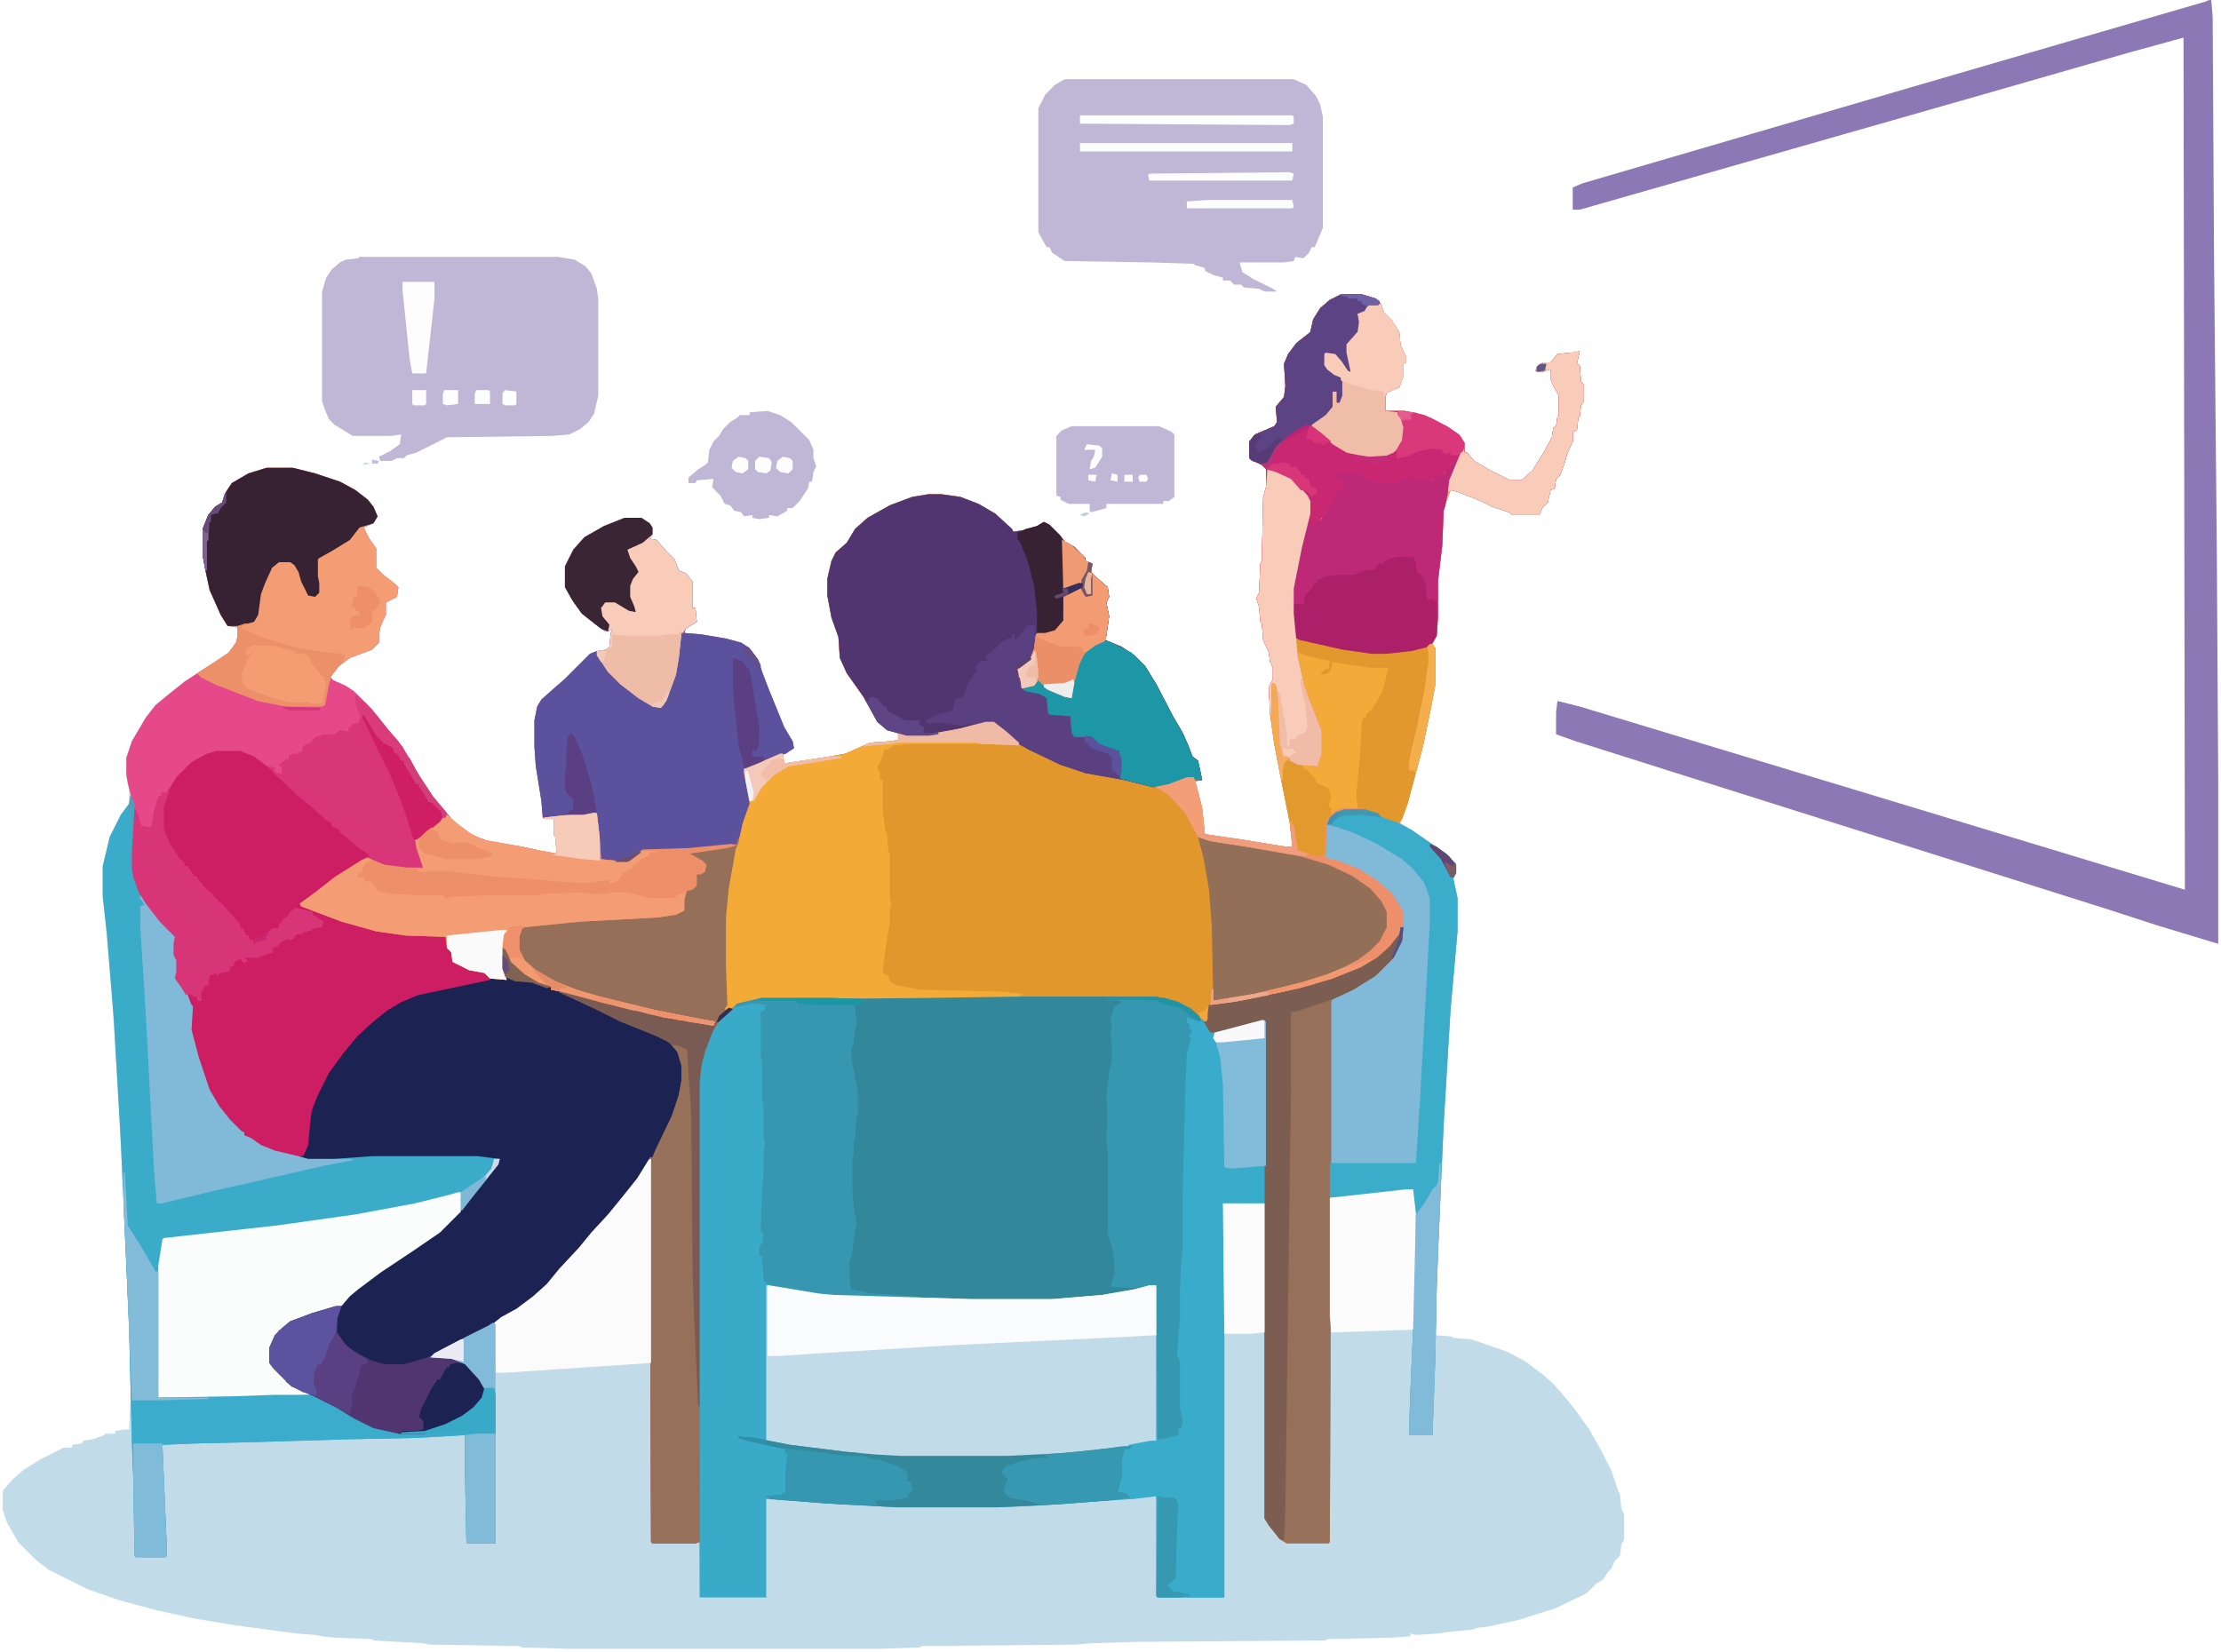 <?xml version="1.0" encoding="UTF-8"?>
<svg version="1.1" viewBox="0 0 1600 1190" width="613" height="456" xmlns="http://www.w3.org/2000/svg">
<path transform="translate(966,212)" d="m0 0h15l10 3 4 4 2 6 5 5 6 9 1 10 4 8v4l-2 1v9l-3 8-9 4-1 3v10h14l14 3 16 8 9 6 4 6v7h2l5 6 10 6 16 8h8l8-7 8-13 6-11 1-7 2-1 1-7 1-1v-14l-4-7-2-5v-7l-6 2-5-1 2-4 4-2h5l5-6 10-1 6-1-2 9 2 1 1 12 2 2v12l-2 3-1 8-1 1-1 9-3 1v7l-4 9-2 7-3 8-3 3-1 7-3 1-2 9-4 4-2 5h-20l-2-2-12-4-8-4-10-4-8-3-4-1-3 8-2 7-1 25-3 25v26l-1 14-3 6 2 3v26l-3 16-6 29-11 41-4 11-1 3 11 7 10 7 12 8 7 8v6l-2 4 3 14v24l-5 56-5 83-4 90-2 62 12 1 1 1 13 1 26 9 13 7 12 9 8 7 7 8 9 11 10 14 9 16 7 14 5 15 1 1 1 11 2 4v18l-2 4-1 8-4 4-2 5-3 3-3 5-5 3-7 7-23 11-13 4-12 4-14 3-9 2-9 1-1 1-20 2-6 1-16 1-4-1v2l-14 1-46 1-1 1-137 1-32 1-12 1-110 1-1 1-30 1h-224l-33-1-2-1-64-1-5-1-36-2-1-1-27-1-9-1-5-1-13-1-45-6-30-5-27-6-26-7-23-8-28-14-9-7-13-13-8-14-3-9v-14l7-8 8-7 13-8 16-8h6v-2l7-1 1-2 7-1 8-3 1-1h7v-2l7-1h3l1-22v-20l-3-80-5-104-5-82-5-58-2-18v-22l5-21 8-16 6-8v-10l-2-11v-12l4-12 10-17 7-9 11-9 10-8 20-13 12-8 5-7 1-4v-7l-7-1-5-8-8-18-3-14-2-11v-19l4-10 5-6 5-3 3-8 4-6 12-7 13-4h19l16 4 18 6 11 6 9 7 4 5 3 7-3 5-7 3 4 8 5 7v14l5 5 9 7 2 2-1 7-8 4v9l-2 4-2 5-1 5v6l-5 5-16 6-8 6-6 8 2 2 9 4 6 4 13 13 11 14 8 9 9 14 6 11 10 15 11 13 4 5 14 10 11 4 24 4 14 3 11 2-1-12-1-1v-12h-7l-1-1-1-12-4-25-1-14v-19l2-10 3-5 9-8 8-7 18-18 5-2 7-1 2-2 1-10 1-2-5 1-13-10-5-5-4-5-7-12v-15l6-12 8-9 14-8 15-6h12l6 4 2 3v5l-2 3 5 1 7 8 6 6 3 8 5 2 5 6v19h2l1 10-8 5-1 3 12 1 18 3 11 3 6 4 6 8 3 9 5 13 11 27 6 10 1 5-6 4h-2l1 7 33-5 11-2 18-8 15-1 5-1v-5l-8-2-7-6-10-18-12-17-5-11-1-15-5-14-3-16v-12l3-13 3-6 8-7 6-10 9-8 16-9 16-6 12-2h9l14 2 13 5 12 7 12 11 1 2 7-1 10-3 5-3 4 2 8 8 3 4 7 4 8 8v2l5 2-1 6 5 5 7 6 1 7-2 4 2 10-2 14-1 3 12 5 9 6 8 8 8 13 12 23 7 12 4 9 3 8 4 3 2 9 1 5-5 1 5 19 2 19 27 4 31 5h5l-2-18-5-25-6-31-3-21-1-20 3-6v-8l-2-4-1-7-4-9-1-12-1-1-1-11-2-6 2-4 1-21 1-2 1-46 2-7v-13l-3-3-8-4-1-1v-12l4-5 14-6 2-3-1-11 6-7 1-8-1-16 3-7 6-8 9-7 1-1 2-9 5-8 7-6z" fill="#C2DBE9"/>
<path transform="translate(966,212)" d="m0 0h15l10 3 4 4 2 6 5 5 6 9 1 10 4 8v4l-2 1v9l-3 8-9 4-1 3v10h14l14 3 16 8 9 6 4 6v7h2l5 6 10 6 16 8h8l8-7 8-13 6-11 1-7 2-1 1-7 1-1v-14l-4-7-2-5v-7l-6 2-5-1 2-4 4-2h5l5-6 10-1 6-1-2 9 2 1 1 12 2 2v12l-2 3-1 8-1 1-1 9-3 1v7l-4 9-2 7-3 8-3 3-1 7-3 1-2 9-4 4-2 5h-20l-2-2-12-4-8-4-10-4-8-3-4-1-3 8-2 7-1 25-3 25v26l-1 14-3 6 2 3v26l-3 16-6 29-11 41-4 11-2 3-9-3-9-4-7-2h-14l-9 4-4 6-1 24 9 2 15 6 14 9 10 9 7 11 1 3v16l-4 11-4 6-12 12-16 10-15 7-1 2v116l-1 273-1 1h-30l-5-3-8-10-3-5v-358l-17 4-16 4h-6l-8-11-9-7-11-5-11-2h-164l-121 1-17 4-8 7-7 8-6 12-4 13-2 16v331l-3 1h-31l-1-1-1-275-9 14-11 14-13 15-9 10-9 11-14 15-9 11-7 7-15 11-14 8-8 5-16 8-15 8-8 4 14 1 10 4 8 8 6 8v8l-4 6-7 7-12 7-16 6-4 1h-19l-18-4-14-7-13-8-16-8-16-7-13-13-3-4v-11l4-9 5-5 6-5 16-6 21-6 8-9 17-13 27-18 16-11 10-9 8-8 16-20 11-14 1-3-16-2h-76l-27 2h-25l-5-2-19-5-10-6-6-4v-2l-4-2-10-10-7-10-7-14-9-29-2-9v-7l1-10-4-8-3-5-5-7 1-5v-8l-2-4v-8l1-5-11-11-10-13-5-8-4-11-1-6v-13l1-15v-18l-4-16-1-6v-12l4-12 10-17 7-9 11-9 10-8 20-13 12-8 5-7 1-4v-7l-7-1-5-8-8-18-3-14-2-11v-19l4-10 5-6 5-3 3-8 4-6 12-7 13-4h19l16 4 18 6 11 6 9 7 4 5 3 7-3 5-7 3 4 8 5 7v14l5 5 9 7 2 2-1 7-8 4v9l-2 4-2 5-1 5v6l-5 5-16 6-8 6-6 8 2 2 9 4 6 4 13 13 11 14 8 9 9 14 6 11 10 15 11 13 4 5 14 10 11 4 24 4 14 3 11 2-1-12-1-1v-12h-7l-1-1-1-12-4-25-1-14v-19l2-10 3-5 9-8 8-7 18-18 5-2 7-1 2-2 1-10 1-2-5 1-13-10-5-5-4-5-7-12v-15l6-12 8-9 14-8 15-6h12l6 4 2 3v5l-2 3 5 1 7 8 6 6 3 8 5 2 5 6v19h2l1 10-8 5-1 3 12 1 18 3 11 3 6 4 6 8 3 9 5 13 11 27 6 10 1 5-6 4h-2l1 7 33-5 11-2 18-8 15-1 5-1v-5l-8-2-7-6-10-18-12-17-5-11-1-15-5-14-3-16v-12l3-13 3-6 8-7 6-10 9-8 16-9 16-6 12-2h9l14 2 13 5 12 7 12 11 1 2 7-1 10-3 5-3 4 2 8 8 3 4 7 4 8 8v2l5 2-1 6 5 5 7 6 1 7-2 4 2 10-2 14-1 3 12 5 9 6 8 8 8 13 12 23 7 12 4 9 3 8 4 3 2 9 1 5-5 1 5 19 2 19 27 4 31 5h5l-2-18-5-25-6-31-3-21-1-20 3-6v-8l-2-4-1-7-4-9-1-12-1-1-1-11-2-6 2-4 1-21 1-2 1-46 2-7v-13l-3-3-8-4-1-1v-12l4-5 14-6 2-3-1-11 6-7 1-8-1-16 3-7 6-8 9-7 1-1 2-9 5-8 7-6z" fill="#E5498A"/>
<path transform="translate(966,212)" d="m0 0h15l10 3 4 4 2 6 5 5 6 9 1 10 4 8v4l-2 1v9l-3 8-9 4-1 3v10h14l14 3 16 8 9 6 4 6v7h2l5 6 10 6 16 8h8l8-7 8-13 6-11 1-7 2-1 1-7 1-1v-14l-4-7-2-5v-7l-6 2-5-1 2-4 4-2h5l5-6 10-1 6-1-2 9 2 1 1 12 2 2v12l-2 3-1 8-1 1-1 9-3 1v7l-4 9-2 7-3 8-3 3-1 7-3 1-2 9-4 4-2 5h-20l-2-2-12-4-8-4-10-4-8-3-4-1-3 8-2 7-1 25-3 25v26l-1 14-3 6 2 3v26l-3 16-6 29-11 41-4 11-2 3-9-3-9-4-7-2h-14l-9 4-4 6-1 24 9 2 15 6 14 9 10 9 7 11 1 3v16l-4 11-4 6-12 12-16 10-15 7-1 2v116l-1 273-1 1h-30l-5-3-8-10-3-5v-358l-17 4-16 4h-6l-8-11-9-7-11-5-11-2h-164l-121 1-17 4-7 4-2-1 2-3-1-27v-36l2-21 5-28 2-5 3-14 5-14-4-22v-3l10-4 16-7h2l1 7 33-5 11-2 18-8 15-1 5-1v-5l-8-2-7-6-10-18-12-17-5-11-1-15-5-14-3-16v-12l3-13 3-6 8-7 6-10 9-8 16-9 16-6 12-2h9l14 2 13 5 12 7 12 11 1 2 7-1 10-3 5-3 4 2 8 8 3 4 7 4 8 8v2l5 2-1 6 5 5 7 6 1 7-2 4 2 10-2 14-1 3 12 5 9 6 8 8 8 13 12 23 7 12 4 9 3 8 4 3 2 9 1 5-5 1 5 19 2 19 27 4 31 5h5l-2-18-5-25-6-31-3-21-1-20 3-6v-8l-2-4-1-7-4-9-1-12-1-1-1-11-2-6 2-4 1-21 1-2 1-46 2-7v-13l-3-3-8-4-1-1v-12l4-5 14-6 2-3-1-11 6-7 1-8-1-16 3-7 6-8 9-7 1-1 2-9 5-8 7-6z" fill="#F4AA38"/>
<path transform="translate(669,718)" d="m0 0h164l13 3 12 6 9 8 5 7v2l19-4 18-5 3 1v131h-31l1 96v188h-48l-1-1v-72l-17 2-72 5-25 1h-74l-53-3-40-3v71h-48l-1-371 2-16 6-18 6-10 8-8 6-5 17-4z" fill="#39ABC9"/>
<path transform="translate(710,520)" d="m0 0h6l9 7 10 9 12 6 22 10 13 4 32 6 16 4 10 4 11 11 7 10 7 16 4 17 4 26 1 18v45l-1 9-4 14-4-2-10-8-11-5-11-2h-164l-121 1-17 4-7 4-2-1 2-3-1-27v-36l2-21 5-28 2-5 3-14 5-14-4-22v-3l10-4 16-7h2l1 7 33-5 11-2 18-8 15-1 5-1v-5l6 1h16l22-4z" fill="#E1972B"/>
<path transform="translate(669,718)" d="m0 0h164l13 3 12 6 8 7-2 2-9-3v4l2 1v3l2 2-3 4 2 1-3 11-1 23-2 78v41l-1 7-1 22v22l-1 8-1 16 2 5v33l2 10-1 5h-2v5l-12 3h-3l-1-110-9 1-17 4-22 3-27 2h-58l-32-1-39-3-16-3-1-4-1-8v-10l2-3 1-10 1-12 1-3-2-10-1-23v-11l1-6v-7l1-5 1-14 1-3v-16l-4-19-1-9 3-11v-6l2-4-1-1-1-9-2-2 7-2 1-1-22-1v-1z" fill="#33879B"/>
<path transform="translate(94,573)" d="m0 0 2 4 1 3v18l-1 15v13l3 12 5 10 9 12 11 12 3 3-1 5v8l2 4v8l-1 5 7 9 4 10 1 1-1 17 5 19 8 24 7 12 8 10 8 8 2 1v2l5 2 7 5 10 4 17 4 1 1h25l27-2h76l12 2 4 1-1 4-11 14-8 10-9 11-14 14-19 13-24 16-16 12-6 5-6 7-30 9-10 5-3 3h-2l-2 4-4 9v11l11 12v2l4 2 20 9 16 8 18 11 12 4 11 2h19l15-5 12-6 8-6 6-7 2-7h7l1 5v106h-21l-1-50v-28l-34 2-50 1-66 2-43 1-25 1 3 70v10l-1 1h-21l-1-1-1-56-1-27-2-82-6-134-5-87-5-62-3-27v-22l5-21 8-16 6-8z" fill="#3BABCA"/>
<path transform="translate(362,683)" d="m0 0 2 1 4 8 7 7 11 7 11 5v2l6 1 14 6 16 8 19 9 27 11 8 7 4 8 1 5v10l-3 14-7 19-12 23h-2l-2 5-7 11-11 14-13 15-9 10-9 11-14 15-9 11-7 7-15 11-14 8-8 5-16 8-15 8-8 4 14 1 10 4 8 8 6 8v8l-4 6-7 7-12 7-16 6-4 1h-19l-18-4-14-7-13-8-16-8-16-7-13-13-3-4v-11l4-9 5-5 6-5 16-6 21-6 8-9 17-13 27-18 16-11 10-9 8-8 16-20 11-14 1-3-16-2h-76l-27 2h-25l-1-2 4-2 2-6 2-21 4-13 8-16 9-13 11-13 7-8 10-9 13-9 13-6 26-6 29-6h9l3 1-3-8z" fill="#1C2352"/>
<path transform="translate(1591)" d="m0 0h2l1 12 1 175 2 211 1 164v118l-43-13-37-12-266-84-117-37-14-5v-16l1-8 16 4 152 46 208 63 76 23-1-614-40 11-108 31-287 82h-5v-16l7-3 82-24 154-45 151-44 62-18z" fill="#8C78B4"/>
<path transform="translate(669,356)" d="m0 0h9l14 2 13 5 12 7 12 11 1 2 7-1 10-3 5-3 4 2 8 8 3 4 7 4 8 8v2l5 2-1 6 5 5 7 6 1 7-2 4 2 10-2 14-1 3 12 5 9 6 8 8 8 13 12 23 7 12 4 9 3 8 4 3 2 9 1 5h-5l-1-1-8 1-12 5h-10l-20-5-28-5-18-6-23-11-7-4-12-11-6-4-9 1-25 6-13 2h-16l-14-4-7-6-10-18-12-17-5-11-1-15-5-14-3-16v-12l3-13 3-6 8-7 6-10 9-8 16-9 16-6z" fill="#503571"/>
<path transform="translate(552,926)" d="m0 0 8 1 30 5 11 1 99 3h58l36-3 23-4 11-3h5v112l-30 6-37 4-41 2h-76l-29-2-44-5-24-4z" fill="#C2DBE9"/>
<path transform="translate(156,541)" d="m0 0h17l10 4 12 9 9 9 8 7 10 9 11 9 6 5v2l6 3v2l4 2 10 9 8 5-5 4-18 11-12 9-15 12 29 11 25 7 21 3 29 1 1 1 1 8 3 3 1 7 14 6 8 1 4 4v2l-52 11-12 5-10 6-10 8-12 11-9 11-11 15-8 16-4 10-1 5-2 21-3 7-1 1h-7l-19-5-10-6-6-4v-2l-4-2-10-10-7-10-7-14-9-29-2-9v-7l1-10-3-6 1-4 5 2 2 4h2l-1-6 2-4 3-2 1-7 6-1h2l5-2 2 1 1-4h2l1-4 5-2 2 4 2-2-3-3h11l6-3 4-1v-2l4-2 2-3 1-2h5 2l5-4 3 1v-2l6-1 3-2 5-1 1-3-5-2-3-3v-2l-12-2-5 4-4 5v2h-3v3h-5l-1 5h-3v3l-8 2-1 2-1-4-3 1v-4h-2l-2-5h-2l-4-7-10-10v-2h-2l-7-8-8-8v-2l-3-1-4-5v-2h-2l-10-13-5-10-1-4v-16l4-11 6-10 11-11 11-6z" fill="#CE1E63"/>
<path transform="translate(450,373)" d="m0 0h12l6 4 2 3v5l-2 3 5 1 7 8 6 6 3 8 5 2 5 6v19h2l1 10-8 5-1 3 12 1 18 3 11 3 6 4 6 8 3 9 5 13 11 27 6 10 1 5-6 4-16 6-10 5h-4l5 25-10 29-21 3-14 1-33 1-9 7-2 1h-9l-10-1-1-1-2-25-1-8-28 3h-10l-1-12-4-25-1-14v-19l2-10 3-5 9-8 8-7 18-18 5-2 7-1 2-2 1-10 1-2-5 1-13-10-5-5-4-5-7-12v-15l6-12 8-9 14-8z" fill="#5B519D"/>
<path transform="translate(767,57)" d="m0 0h165l9 4 7 8 3 6 2 9v80l-5 12-1 2h-2l-2 4-4 4-6-1-1 3-7 1h-32l2 7 8 5 14 7 3 2h-9l-4-2-11-1-2-2h-5l-3-3h-5v-2l-7-2-6-3v-2l-7-2-1-1-31-1-62-1-9-6-2-4h-2l-4-7-2-4v-89l5-10 7-7z" fill="#C0B7D6"/>
<path transform="translate(259,185)" d="m0 0h143l12 2 8 5 4 5 4 11 1 8v69l-3 13-4 6-6 5-8 4-12 1-76 1-22 11-7 2-2 2h-5l-4 2h-8l-1-3 8-4 7-5 1-7-7 1h-28l-8-5-5-3-4-4-3-7-2-6v-79l3-10 4-6 6-5 4-2 9-1z" fill="#C0B6D6"/>
<path transform="translate(532,603)" d="m0 0 1 4-3 10-4 23-2 21v36l1 28v1l3 1-10 9-6 10-6 18-2 16v331l-3 1h-31l-1-1-1-277h2l2-5 12-25 5-15 2-11v-10l-3-10-6-7-10-5-25-10-16-8-17-8-11-5 3-1 54 14 29 6 25 4 1-2-11-1-31-6-52-13-19-7-13-7-9-7-6-8-1-3v-9l3-7 10-2 32-3 56-3 16-3 2-1-1-8 2-1 2-6 5-2 1-1 1-8 5-2 1-5-5-4-6-3-1-2 34-5z" fill="#956F57"/>
<path transform="translate(969,583)" d="m0 0h14l15 5 8 4 11 6 13 9 12 8 7 8v6l-2 4 3 14v24l-5 56-5 83-4 90-1 28-1 51-2 55h-17l1-31 2-45 1-44v-40l-1-17-43 5-17 1v-142l3-3 16-7 11-7 10-9 7-8 4-9 1-4v-16l-5-10-8-9-13-9-12-6-17-6v-24l4-6 4-3z" fill="#80BAD8"/>
<path transform="translate(966,212)" d="m0 0h15l10 3 4 4 2 6 5 5 6 9 1 10 4 8v4l-2 1v9l-3 8-9 4-1 3v10h14l14 3 16 8 9 6 4 6v7h2l5 6 10 6 16 8h8l8-7 8-13 6-11 1-7 2-1 1-7 1-1v-14l-4-7-2-5v-7l-6 2-5-1 2-4 4-2h5l5-6 10-1 6-1-2 9 2 1 1 12 2 2v12l-2 3-1 8-1 1-1 9-3 1v7l-4 9-2 7-3 8-3 3-1 7-3 1-2 9-4 4-2 5h-20l-2-2-12-4-8-4-10-4-8-3-4-1-2 2 1-9 5-12v-2h-2v2h-2l-1 4-3 1v2l-5 3h-3v2h-8l-9-1-7 2-9 2-11-2-9-2 1-2-10-2-9 2 5 1 4 1-3 3-1 4-4 2-1 3v5l-7 7-1 4h-2l-2 4-5 4-2-5-4 13-7 35v18l3 31 5 23 8 20 4 11v16l-3 9-14-1-6-3v-2l-5-1-2-8-1-29-3-15h-1l-1 22h-1l-1-20 3-6v-8l-2-4-1-7-4-9-1-12-1-1-1-11-2-6 2-4 1-21 1-2 1-46 2-7v-13l-3-3-8-4-1-1v-12l4-5 14-6 2-3-1-11 6-7 1-8-1-16 3-7 6-8 9-7 1-1 2-9 5-8 7-6z" fill="#CA2772"/>
<path transform="translate(710,520)" d="m0 0h6l9 7 9 8v2l-27-1h-51l-12 1-5 3h-2l-2 7-3 6 2 4v5h2v23l2 14 1 2 1 12 1 2v31l1 6-1 3v9l-5 33v4l4 2 1 4 5 3 17 3 40 1h13l21 2-3 2-65 1-121 1-17 4-7 4-2-1 2-3-1-27v-36l2-21 5-28 2-5 3-14 5-14-4-22v-3l10-4 16-7h2l1 7 33-5 11-2 18-8 15-1 5-1v-5l6 1h16l22-4z" fill="#F4AA37"/>
<path transform="translate(1009,668)" d="m0 0h2l-1 10-6 12-13 13-16 10-15 7-1 2v116l-1 273-1 1h-30l-5-3-8-10-3-5v-358l-17 4-16 4h-6l-5-8h2l2-12 43-8 33-8 24-8 16-8 11-8 7-8z" fill="#967058"/>
<path transform="translate(855,733)" d="m0 0 12 2 5 7v2l19-4 18-5 3 1v131h-31l1 96v188h-48l-1-1v-72l-17 2h-6v-3l-5-2 2-10v-13l1-5h2v-3l3-2v-1l16-3h4v-111h1v110l10-3h3l2-5 2-1v-7l-2-7v-33l-2-5 1-16 1-12v-27l1-15 1-5v-47l2-80 1-15 3-11v-4-2l-2-5z" fill="#3AACCB"/>
<path transform="translate(192,337)" d="m0 0h19l16 4 18 6 11 6 9 7 4 5 3 7-3 5-7 3 4 8 5 7v14l5 5 9 7 2 2-1 7-8 4v9l-2 4-2 5-1 5v6l-5 5-16 6-8 6-6 8-4 20-2 1h-26l-20-4-31-12-10-5-3-3 22-14 6-8 1-4v-7l-7-1-5-8-8-18-3-14-2-11v-19l4-10 5-6 5-3 3-8 4-6 12-7z" fill="#F49C73"/>
<path transform="translate(427,585)" d="m0 0 3 1 2 17 1 16 10 1h9l6-4 5-4 33-1 31-3 4 1-7 2-27 4 9 5 3 3-1 5-3 2h-3v8l-3 3-4 1-2 6v3 5l-6 3-13 2-56 3-40 4-2 1-2 6v9l4 8 8 7 14 8 15 6 17 5 41 10 36 7 6 1-1 3-36-6-42-10-30-8-9-2v-2l-9-3-10-6-10-9-4-6-1-3v14l2 8-12-1-4-4-11-2-12-6-1-7-3-3-1-8-29-1-21-3-25-7-29-11-1-2 11-8 14-11 19-12 4-2 6 1 7 3 16 2 12 1-5-14-1-6 12-9 11-9 7 6 9 7 10 5 28 5 14 3 11 2-1-12-1-1v-12h-7v-1z" fill="#ED8F69"/>
<path transform="translate(330,859)" d="m0 0h2v14l-15 15-19 13-24 16-16 12-6 5-6 7-30 9-10 5-3 3h-2l-2 4-4 9v11l11 12v2l4 2 13 6v1l-54 2h-55v-95l3-19 1-1 81-9 57-8 43-8 24-6z" fill="#FBFCFC"/>
<path transform="translate(765,389)" d="m0 0 6 3 10 9 1 3 5 2-1 6 5 5 7 6 1 7-2 4 2 10-2 14-1 3 12 5 9 6 8 8 8 13 12 23 7 12 4 9 3 8 4 3 2 9 1 5h-5l-1-1-8 1-12 5h-10l-20-5-28-5-18-6-23-11-7-4-12-11-6-4-9 1-6 1v-2l-8 2-11-2h-14l-1-2 10-5 9-2 1-3 1-5 6-2 3-9 5-8h2l-1-5 4-4h4l-1-3 7-6 5-5 4-2h3v-3h2v5l6-7 4-6 1 2 3-1 1 4-1 4 2-2 13-3 5-6 1-18 12-6h2v-3l-10 4h-4z" fill="#5A4081"/>
<path transform="translate(548,719)" d="m0 0h51l25 1-5 4h-4l1 3 1 8v4l-1 2-1 10-2 6 1 9 4 21v16l-1 1-1 17-1 2v8l-1 5v20l1 14 2 11-1 6-2 15-1 5-1 1v14l1 7 16 3 30 2v1h-26l-32-1-25-3-16-3-9-4-1-3-1-14 1-2h-3v-7l2-2 1-6-2-4 1-28 1-12v-15l1-7-1-6v-22l-1-3v-26l-1-7v-30l1-2h2v-3l1-1-10-1-14 3 3-3z" fill="#3797B0"/>
<path transform="translate(797,719)" d="m0 0h42l10 3 9 5 8 7-2 2-9-3v4l2 1v3l2 2-3 4 2 1-3 11-1 23-2 78v41l-1 7-1 22v22l-1 8-1 16 2 5v33l2 10-1 5h-2v5l-12 3h-3l-1-110-17 1-16-1 3-10-1-15-4-13v-61l-1-8 1-16-1-14 2-17 2-9v-12l-1-6 1-7-1-5 3-9 4-2 1-2-11-1z" fill="#3698B0"/>
<path transform="translate(1049,331)" d="m0 0 1 3-5 12-4 19-1 3-1 25-3 25v26l-1 14-3 5-3 3-12 3-18 2h-11l-21-3-31-7-3-2-2-17v-18l7-35 4-13 2-1 2 5 1-3 4-2 3-4 2-4 5-5v-6l4-4h2v-5l2-2h-7l-1-3 12-2 10 2-2 2 8 2 12 2 8-2 7-2 17 2-1-3h4l5-2v-2l3-2 1-3h2v-2z" fill="#BD2977"/>
<path transform="translate(89,845)" d="m0 0h1l2 38 9 14 11 19h2v91l55-1 28-1h29l16 8 22 13 12 4 11 2h19l15-5 12-6 8-6 6-7 2-7h7l1 5v106h-21l-1-50v-28l-34 2-50 1-66 2-43 1-25 1 3 70v10l-1 1h-21l-1-1-1-56-1-27-2-82-4-88z" fill="#3BACCB"/>
<path transform="translate(863,603)" d="m0 0 9 2 26 4 39 7 20 6 19 9 13 10 7 8 4 8v11l-5 10-11 11-16 9-14 6-28 8-33 7-13 2h-6l-1-53-2-27-4-23z" fill="#946F57"/>
<path transform="translate(969,583)" d="m0 0h14l15 5 8 4 11 6 13 9 12 8 7 8v6l-2 4 3 14v24l-5 56-5 83-4 90-1 28-1 51-2 55h-17l1-31 2-45 1-44v-40l-1-17-43 5-17 1v-25h62l3-46 7-126v-19l-4-11-8-10-8-7-18-11-17-8-15-5-4-1 2-5 5-4z" fill="#3CACCB"/>
<path transform="translate(486,752)" d="m0 0 10 4 1 25 1 6 1 19 1 112 1 36 3 59v98l-3 1h-31l-1-1-1-277h2l2-5 12-25 5-15 2-11v-10l-3-10-2-3z" fill="#967058"/>
<path transform="translate(553,926)" d="m0 0 7 1 30 5 11 1 99 3h58l36-3 23-4 11-3h5v36l-38 2-105 5-99 6-30 2h-8z" fill="#FAFBFC"/>
<path transform="translate(468,835)" d="m0 0h1v147l-104 7h-8l-1-36 5-4 11-6 12-9 10-9 9-11 14-15 9-11 12-13 9-11 12-15 8-13z" fill="#FCFBFB"/>
<path transform="translate(101,645)" d="m0 0 4 4 8 11 11 12 3 3-1 5v8l2 4v8l-1 5 7 9 4 10 1 1-1 17 5 19 8 24 7 12 8 10 8 8 2 1v2l5 2 7 5 10 4 17 4 7 2h32v1l-21 4-35 8-44 10-25 6-12 3h-4l-2-23-6-114-4-63v-14l3-1-3-5z" fill="#80BAD8"/>
<path transform="translate(532,1035)" d="m0 0 11 1 26 5 40 5 22 2 18 1h76l41-2 37-4 13-1-3 2h-3l-1 5-1 3v13l-3 10 6 1 3 3-15 2-38 3-42 2h-74l-53-3-37-3-3-2 10-1 4-2v-14l1-11 1-2-2-1-1-3-27-6-6-2z" fill="#33889C"/>
<path transform="translate(192,337)" d="m0 0h19l16 4 18 6 11 6 9 7 4 5 3 7-3 5-10 3-7 9-13 8-9 5-1 1v12l1 5v7l-3 3-5-1-5-10-2-7-3-5-3-2h-8l-5 4-5 11-3 8-2 15-3 5-11 3h-8l-5-8-8-18-3-14-2-11v-19l4-10 5-6 5-3 3-8 4-6 12-7z" fill="#362232"/>
<path transform="translate(264,618)" d="m0 0h3v2l-4 2-3 7h-2v3h5l-1 3h5l6 7 9 2 20 1h16l3 1v2l4-2 27-1h33l7-1 24-1 11 1h10l4-1h11l16 4h17l5-3 4-1-1 5v3 5l-6 3-13 2-56 3-40 4-2 1-2 6v9l4 8 8 7 14 8 15 6 17 5 41 10 36 7 6 1-1 3-36-6-42-10-30-8-9-2v-2l-9-3-10-6-10-9-4-6-1-3v14l2 8-12-1-4-4-11-2-12-6-1-7-3-3-1-8-29-1-21-3-25-7-29-11-1-2 11-8 14-11 19-12z" fill="#F49C73"/>
<path transform="translate(1009,668)" d="m0 0h2l-1 10-6 12-13 13-16 10-15 7-27 9h-3v55l-4 303-1 23-3-1-8-10-3-5v-358l-17 4-16 4h-6l-5-8h2l2-12 43-8 33-8 24-8 16-8 11-8 7-8z" fill="#7B5E51"/>
<path transform="translate(450,373)" d="m0 0h12l6 4 2 3v5l-2 3 5 1 7 8 6 6 3 8 5 2 5 6v19h2l1 10-8 5-2 3h-1l-2 18-2 12-7 19-4 5-6-1-10-6-13-10-9-9-8-12v-3l7-1 2-2 1-10 1-2-5 1-13-10-5-5-4-5-7-12v-15l6-12 8-9 14-8z" fill="#F8CCB9"/>
<path transform="translate(242,941)" d="m0 0h4l-3 9v10l6 9 8 6 10 5 10 3h14l17-5 2-1 15 1 10 4 8 8 6 8v8l-4 6-7 7-12 7-16 6-4 1h-19l-18-4-14-7-13-8-16-8-16-7-13-13-3-4v-11l4-9 5-5 6-5 16-6z" fill="#503571"/>
<path transform="translate(261,514)" d="m0 0 4 4 6 11h2v3l3 1v2l8 4v3l4 2 1 4h2l9 15v2h2l8 12 7 6 3 4-3 5-11 9-6 4 3 12 2 5v3h-12l-16-2-12-5 1-2-9-6-10-9-2-1v-2l-6-3v-2l-4-2-11-10-11-9-7-7-8-7-5-6 5 1v3l5 2v-5l-2-2 5-4h2v-3l4-1 2 1v-2h3l2-5 5-2 3-4 4-1 1-1h9l4-3 6 1v-3h2v-2l5-1z" fill="#D93579"/>
<path transform="translate(792,462)" d="m0 0h7l16 8 10 10 8 13 12 23 7 12 4 9 3 8 4 3 2 9 1 5h-5l-1-1-8 1-12 5h-10l-23-6v-14l-1-6-9-2-8-4-3-4h-12l-2-3-1-12-14-1-2-1-1-11-5-3-10-2-3-2 9-3 3-4 4 4v2l5 2 11 5 4 1v-8l6-21 6-7z" fill="#1D97A6"/>
<path transform="translate(1012,857)" d="m0 0h6l2 17v40l-1 44-60 2-1-12v-85z" fill="#FCFCFC"/>
<path transform="translate(121,568)" d="m0 0 1 2-4 11v16l4 10 7 11 4 4v2h2l5 7 5 5 2 4 4 2 3 3v2l3 1v2h2l14 16v3h2l2 5h2l1 3h2l1 3 7-4 2 1 1-5 3-3h5v-3l2-2 2-3h2l2-4 4-3 12 3v2l2 1 6 4-1 4-7 1-1 2-2-1-1 2-3-1v2h-5l-1 3-4 2v-2l-6 3-2 3-4 1 1 3-9 3-2 1h-10l3 3h-4l-2-2-4 2-1 3h-2l-1 4-6 1-3 2v-2l-5 2-1 7h-2l-3 5v6h-2v-2l-3-1-4-2-2 1-3-5-5-7 1-5v-8l-2-4v-8l1-5-11-11-10-13-5-8-4-11-1-6v-13l2-31 2 3 3 10 7 1 2-12 2-7 1-3 2-1v-2h4z" fill="#D83579"/>
<path transform="translate(934,460)" d="m0 0 19 4 26 5 9 1h11l18-2 12-3 3-1 2 3v26l-3 16-6 29-11 41-4 11-2 3-9-3-9-4-12-4-1-9 3-32 1-21 1-3h2v-2l5-5 7-12 3-12 1-5h-14l-26-4-1 4-1 3-4 2-3-1 4-3h2l1-6-6-1-12-3-5-2-1-3z" fill="#E2982C"/>
<path transform="translate(1006,401)" d="m0 0h12l2 4 1 8h2l4 8 1 9v2h3l2-1v2h2v25l-3 5-3 3-12 3-18 2h-11l-21-3-31-7-3-2-1-7v-17h4 3l1-6 5-5 2-4h2v-2l7-3 7-1h13l6-3 9-1v-2l3-2h3v-2z" fill="#AC206A"/>
<path transform="translate(913,338)" d="m0 0 9 2 9 5 11 12 2 4v9l-6 24-6 30v18l3 31 5 23 8 20 4 11v16l-3 9-14-1-6-3v-2l-5-1-2-8-1-29-3-15h-1l-1 22h-1l-1-20 3-6v-8l-2-4-1-7-4-9-1-12-1-1-1-11-2-6 2-4 1-21 1-2 1-46 2-7z" fill="#F8CCB9"/>
<path transform="translate(772,307)" d="m0 0h63l9 4 2 2v45l-4 3h-4v2h-41v3l-11 3-1-1v-5h-15l-6-3v-2l-3-1v-43l4-4z" fill="#C0B7D7"/>
<path transform="translate(553,296)" d="m0 0 9 3 8 5 13 13 3 7v6l2 6-2 4-1 7h-2l-1 5-6 9-5 5h-4v2l-7 4-6-1v2l-7 1-5-1v-2l-6 1-2-3-5-1-3-4-4-1-3-6-6-6 1-6-12 1-1 2h-5v-4l7-6 5-3 2-2 1-9 3-6 4-4 3-5 5-5 5-3 2-2h7v-2z" fill="#C0B7D6"/>
<path transform="translate(986,219)" d="m0 0h9l2 6 5 5 6 9 1 10 4 8v4l-2 1v9l-3 8-9 4-1 3v10l9 1 4 6 1 9-3 9-5 5-7 3-11 1-16-4-10-6-10-9-5-4v-2l11-8 3-4 1-11h3v8h2l1-5v-13l-5-2-5-4-2-3v-8l1-1 7 1 5 6 4 6 2 1-3-14v-6l8-9 1-7-1-6 5-2z" fill="#F0BDA8"/>
<path transform="translate(427,585)" d="m0 0 3 1 2 17 1 16 10 1h9l6-4 4-3h11v1h-5v2l-6 3-4 4h-2v2l-7 4-4 6-3 1h-3v-2l-13 2h-9l-16-1-22-2-18-1-36-4h-24v-2h4l-5-15-1-6 12-9 11-9 7 6 9 7 10 5 28 5 14 3 11 2-1-12-1-1v-12h-7v-1z" fill="#F49C73"/>
<path transform="translate(966,212)" d="m0 0h15l10 3 3 2-1 3h-7l-3 5-5 1 2 6-1 7-8 9 1 9 1 4v7l-3-1-4-6v-2l-3-1-3-3h-5v8l5 5 6 4 1 3v10l-2 5h-2v-8h-3v11l-5 6-10 7-10 4-10 7-7 8-5 9-2 1-9-3-2-2v-12l4-5 14-6 2-3-1-11 6-7 1-8-1-16 3-7 6-8 9-7 1-1 2-9 5-8 7-6z" fill="#5C4384"/>
<path transform="translate(1134,253)" d="m0 0h4l-2 9 2 1 1 12 2 2v12l-2 3-1 8-1 1-1 9-3 1v7l-4 9-2 7-3 8-3 3-1 7-3 1-2 9-4 4-2 5h-20l-2-2-12-4-8-4-10-4-8-3-4-1-2 2 1-9 10-24 1 4h2l5 6 10 6 16 8h8l8-7 8-13 6-11 1-7 2-1 1-7 1-1v-14l-4-7-2-5v-7l-6 2-5-1 2-4 4-2h5l5-6 10-1z" fill="#F8CCB9"/>
<path transform="translate(765,389)" d="m0 0 6 3 10 9 1 3 5 2-1 6 5 5 7 6 1 7-2 4 2 10-2 14-1 4-7 3-8 6-4 9-4 15-1 8-5-1-12-5-7-7-3 4-9 2-1-7-3-5 1-3 9-6 3-8 1-9 1-2 13-3 5-6 1-18 12-6h2v-3l-10 4h-4z" fill="#F39C74"/>
<path transform="translate(909,735)" d="m0 0 3 1v104l-25 2-5-1-1-59-2-20-3-11-2-3 1-4z" fill="#80BBD9"/>
<path transform="translate(565,1043)" d="m0 0h8l12 2 37 4 5 2 7 1 12 4 7 4 1 5-1 2 3 1 2 5-4 4v2l-11 2h-12v2l2 2-27-1-51-4-3-2 10-1 4-2v-14l1-11 1-2-2-1z" fill="#3697B0"/>
<path transform="translate(450,373)" d="m0 0h12l6 4 2 3v5l-7 6-11 5 2 6 4 6 2 4-4 5-2 5v8l3 7 1 4-5-1-10-6h-7l-3 4 1 6 5 6-1 5-5-2-14-11-7-10-5-9v-15l6-12 8-9 14-8z" fill="#3A2535"/>
<path transform="translate(809,1042)" d="m0 0h7l-3 2h-3l-1 5-1 3v13l-3 10 6 1 3 3-15 2-38 3h-12l-6-2-16-3-4-4 1-4 2-6h-2v-2l-3-1 4-6 10-3 8-2 12-1-4-2 36-3z" fill="#3798B1"/>
<path transform="translate(1037,838)" d="m0 0h1v18l-3 72-1 51-2 55h-17l1-31 2-45 2-83 6-8 6-10 3-3 1-3z" fill="#82BBD9"/>
<path transform="translate(881,867)" d="m0 0h30v93l-10 1h-19z" fill="#FCFCFC"/>
<path transform="translate(403,714)" d="m0 0 11 2 46 12 29 6 25 4 2-1-8 20-3 12-1 11v233h-1l-3-64-1-33-1-112-1-17-1-13-1-18-8-3h-3l-5-4-32-13-16-8-17-8-11-5z" fill="#795B53"/>
<path transform="translate(89,845)" d="m0 0h1l2 38 9 14 11 19h2v91h36v1l-37 1h-18l-4-101-2-40z" fill="#83BCD9"/>
<path transform="translate(986,219)" d="m0 0h9l2 6 5 5 6 9 1 10 4 8v4l-2 1v9l-3 8-9 4-2 3v-4l-9-1-14-4-8-3v-2l-5-2-5-4-2-3v-8l1-1 7 1 5 6 4 6 2 1-3-14v-6l8-9 1-7-1-6 5-2z" fill="#F8CCB9"/>
<path transform="translate(489,455)" d="m0 0 2 1-2 18-2 12-7 19-4 5-6-1-10-6-13-10-9-9-8-12v-3l7-1 4-2v-9l9 1h24l6-1h9z" fill="#EFBCA7"/>
<path transform="translate(855,560)" d="m0 0h5l2 6 4 16 2 19 27 4 31 5h5l-1-18 2 3 3 18 14 3h4l1-23 3-5 5-4 6-2h14v1l-13 1-9 4-4 6-1 24 9 2 15 6 14 9 10 9 7 11 1 3v10h-2l-1 5-7 9-9 8-12 7-20 8-24 7-42 9-22 3 1-11h1v8l30-5 33-8 19-6 12-5 11-6 8-6 7-7 5-10v-11l-4-8-8-9-13-9-17-8-20-6-39-7-26-4-9-3-9-17-12-13-6-4-4-2 10-2z" fill="#EC8F6A"/>
<path transform="translate(242,941)" d="m0 0h4l-3 9-1 12-4 7-3 9-4 7h-2l-2 5v8l2 3-1 5-10-3-9-5-12-12-3-4v-11l4-9 5-5 6-5 16-6z" fill="#5C529D"/>
<path transform="translate(917,492)" d="m0 0 2 1 3 15 1 29 1 8 5 1v2l9 3 1 3 3 1 6 7v2l5 2 4 2 2 6-2 7 2 1v5l-3 3-1 3-1 23-5 1-14-3-2-6-2-16h-2l-5-25-6-31-2-14v-29z" fill="#E2992D"/>
<path transform="translate(183,465)" d="m0 0 4 1 6-1h6l9 3 5 1v2h6l4 3 4 8 4 3v2h2l2 7-3 13h-7l-8-1h-8l-12-3-12-4-6-3-5-5 1-7 5-11 2-4-5 4 1-6z" fill="#F59C73"/>
<path transform="translate(96,1040)" d="m0 0h21l3 71v10l-1 1h-21l-1-1-1-56z" fill="#80BBD9"/>
<path transform="translate(752,376)" d="m0 0 4 2 8 8 2 6v32l11-4h3v3l-12 6h-2v18l-6 7-7 2h-6v-16l-2-18-5-19-5-12-2-3v-4l6-3 8-2z" fill="#362232"/>
<path transform="translate(342,1033)" d="m0 0h15v79h-21l-1-50v-28z" fill="#80BBD9"/>
<path transform="translate(177,449)" d="m0 0 2 1-5 1v2l6 2 8 4 27 8 20 3 11 1 3 2-3 5-7 8-2 7-3 15-2 1h-26l-20-4-31-12-10-5-3-3 22-14 6-8 1-4v-8zm6 16-5 2-1 6 6-4-4 5-5 12 1 7 5 4 14 5 10 3 5 1h12l4 1h7l3-13-2-7h-2l-2-4-4-4-3-6-3-2h-6l-1-2-12-3-2-1h-9-3z" fill="#EC906A"/>
<path transform="translate(329,982)" d="m0 0h6l8 8 6 8v8l-4 6-7 7-12 7-16 6-4 1h-19l3-2h10l5-1v-6l-3-3 1-5 7-14 5-8h2l2-4 3-5h2v-2z" fill="#1C2352"/>
<path transform="translate(746,458)" d="m0 0 5 3 11 4 5 1h10l3 1v2l2 1-4 7-5 18-1 8-5-1-12-5-7-7-3 4-9 2-1-7-3-5 1-3 9-6 3-8z" fill="#EB8F69"/>
<path transform="translate(261,514)" d="m0 0 4 4 6 11h2v3l3 1v2l8 4v3l4 2 1 4h2l9 15v2h2l8 12 7 6 3 4-3 5-11 9-6 4h-2l-5-16-5-14-7-17-7-14-11-23-2-4z" fill="#CF1E63"/>
<path transform="translate(242,960)" d="m0 0 4 5 5 6 13 8 1 3-5 2-1 5-3 10-3 7 1 5-2 8-24-12v-6l-2-3v-8l3-7h2l3-5 3-9z" fill="#594082"/>
<path transform="translate(290,203)" d="m0 0h23v12l-6 54h-10l-2-11-5-49z" fill="#FDFDFD"/>
<path transform="translate(361,670)" d="m0 0h4l-2 7v21l2 8-12-1-4-4-11-2-12-6-1-7-3-3v-9z" fill="#FBFAFA"/>
<path transform="translate(528,474)" d="m0 0 6 2 6 7 2 10 4 25 1 5v12l-2 6-3-1v5h7l2 1-1 3-10 5-4-1-1-4v-1l-3-11-3-29-1-15z" fill="#5A4082"/>
<path transform="translate(355,953)" d="m0 0 2 1v52h-1v-5h-7l-4-7-10-11-10-4-15-1 3-3 23-12 16-8z" fill="#82BBD9"/>
<path transform="translate(1007,296)" d="m0 0 12 1 12 4 13 7 8 6 3 5-1 6-4 3h-5v-2l-4 1-2-1v-2l-7-1-10 2-9 4-7 1v-6l4-7 1-9-2-7-2-2z" fill="#D9387A"/>
<path transform="translate(427,585)" d="m0 0 3 1 2 17v17l-12-1-22-3 3-1-1-12-1-1v-12h-7v-1z" fill="#F7CBB9"/>
<path transform="translate(834,1078)" d="m0 0 5 1h7l2 2 1 4-1 14-1 38-3 3-3 2 3 4 13 3v1l-8 1h-15l-1-1z" fill="#3798B1"/>
<path transform="translate(778,83)" d="m0 0h153l1 1v5l-3 1-151-1z" fill="#FDFDFD"/>
<path transform="translate(778,103)" d="m0 0h153v6h-153z" fill="#FDFDFD"/>
<path transform="translate(855,560)" d="m0 0h5l2 6 4 16 2 19 27 4 31 5h5l-1-18 2 3 3 18 8 2-3 2-13-2-29-5-26-4-9-3-9-17-12-13-6-4-4-2 10-2z" fill="#F49E77"/>
<path transform="translate(937,488)" d="m0 0 2 4 5 15 7 17 1 3v16l-3 9-14-1-6-3v-2l-5-1-2-8-1-29-1-11 2 3 3 17 2 13v8l2-1v-4l5-1v-2l6-2 2-5-1-8-1-9-3-13z" fill="#F0BCA7"/>
<path transform="translate(375,667)" d="m0 0 3 1-2 1-2 6v9l4 8 8 7 14 8 15 6 17 5 41 10 36 7 6 1-1 3-36-6-42-10-30-8-9-2v-2l-9-3-10-6-10-9-4-6-2-4 1-9 1-2h2l1-4z" fill="#F19770"/>
<path transform="translate(411,528)" d="m0 0 3 3 6 14 6 20 4 20-10 2h-14l4-2 1-2 2 1v-8l-5-5-1-3v-11l1-5v-11l1-10z" fill="#5A4082"/>
<path transform="translate(349 1e3)" d="m0 0h7l1 5v27l-15 1h-53v-1l17-1 15-5 12-6 8-6 6-7z" fill="#38A9C7"/>
<path transform="translate(710,520)" d="m0 0h6l9 7 9 8v2l-27-1-3-1h-58l-3 1-14 1-7 1 2-2 3-1 15-1 5-1v-5l6 1h16l22-4z" fill="#EFBBA7"/>
<path transform="translate(765,389)" d="m0 0 6 3 10 9 1 3 5 2-1 6 1 1v16l-5 1-4-7h2v-3l-10 4h-4z" fill="#EE9A73"/>
<path transform="translate(311,596)" d="m0 0 1 2 3 1 2 6 4 1 5 2 3-1h7l9 4 10 4-2 2-8 2h-24l-10-3-5-1-4-4v-7l5-5z" fill="#ED8F69"/>
<path transform="translate(257,501)" d="m0 0 7 6 8 9 8 10 10 12 9 16 13 20 10 12-1 3h-2l-1-4-7-7h-2l-4-7-3-4v-2h-2l-9-15v-2h-2l-3-5-2-1-1-3-7-4-5-5-9-15-2 2-4-10v-5z" fill="#D93C7A"/>
<path transform="translate(1030,464)" d="m0 0h2l2 3v26l-3 16-6 29-5 19-1-2h-4v-6l2-10 4-16 2-11 2-9 2-11 1-9 1-4v-9l-1-4z" fill="#F4AE4D"/>
<path transform="translate(929,124)" d="m0 0 3 1-1 5h-103l-1-4 1-1z" fill="#FDFDFD"/>
<path transform="translate(562,543)" d="m0 0h2l1 7 33-5h8v1l-25 4-13 2-10 6-9 9-6 10h-3l-4-20v-3l10-4z" fill="#F4C9BA"/>
<path transform="translate(628,502)" d="m0 0 4 1 4 5 3 2v2l4 2 9 5h11l-1 3 4 2-1 4h11v1l-7 1h-16l-14-4-7-6-8-15h2v-2z" fill="#5E4586"/>
<path transform="translate(870,144)" d="m0 0h61l1 5-1 1h-76v-5z" fill="#FDFDFD"/>
<path transform="translate(258,422)" d="m0 0 7 1 5 3 4 7-1 3-5 5v7l-7 5-6-1-2 2-1-6 1-4 6-1v-3h-3v-2h-3l2-8h2z" fill="#ED8F69"/>
<path transform="translate(909,735)" d="m0 0h2v13l-30 3h-5l-2-3 1-4z" fill="#F9F9FB"/>
<path transform="translate(986,691)" d="m0 0 2 1-8 5-20 8-24 7-42 9-22 3 1-11h1v8l30-5 33-8 19-6 12-5 13-4z" fill="#F29870"/>
<path transform="translate(930,592)" d="m0 0 2 3 3 18 8 2-3 2-13-2-29-5-26-4-9-3-1-4 2 2 26 3 36 6h5z" fill="#EF9D7C"/>
<path transform="translate(917,492)" d="m0 0 2 1 3 15 1 29 1 8 5 1-4 4-1 5v7h-1l-5-26-2-14v-29z" fill="#F4A952"/>
<path transform="translate(923,333)" d="m0 0 5 1 2 1v2l3-1 4 4v2h3v2l3 1 1 5 4 2 1 4h-2l-2 2-2-2-1-2-5-1-7-8-11-5-7-2 2-1v-2l5-1h2z" fill="#D93679"/>
<path transform="translate(548,719)" d="m0 0h51l25 1-5 4h-32l-13-1v-2h-27z" fill="#1A96A4"/>
<path transform="translate(745,469)" d="m0 0h1l2 14-1 8-2 3-9 2-1-7-3-5 1-3 9-6z" fill="#F2C8B8"/>
<path transform="translate(375,667)" d="m0 0 3 1-2 1-2 6v9l3 7h-8l-4-2-3-6 1-9 1-2h2l1-4z" fill="#ED906B"/>
<path transform="translate(362,683)" d="m0 0 2 1 4 8 7 7 11 7 11 5-3 1-11-4-12-1-7-3-2-6z" fill="#816151"/>
<path transform="translate(904,313)" d="m0 0 5 1-3 5-2 1 2 5 2 1 5-3 8-8 3 1-9 15-4 4-9-3-2-2v-12z" fill="#563B76"/>
<path transform="translate(598,545)" d="m0 0h8v1l-25 4-13 2-10 6-6 5v-2h-2l-2-4 5-6h2v-3l7-2 3 2v2z" fill="#F1BDA8"/>
<path transform="translate(332,965)" d="m0 0h2v16l-5-1-4-1-15-1 3-3z" fill="#EBEBF3"/>
<path transform="translate(782,530)" d="m0 0 5 1 5 5 14 5 2 6v8l-1 5-4-4-2-1v-9l-3-3-12-4-5-6z" fill="#5B519D"/>
<path transform="translate(356,835)" d="m0 0h4l-1 4-11 14-8 10-7 9h-1v-13l15-10 7-7z" fill="#80B9D6"/>
<path transform="translate(292,545)" d="m0 0 3 1 7 13 10 15 10 12-1 3h-2l-1-4-7-7h-2l-4-7-3-4v-2h-2l-9-15z" fill="#D03F78"/>
<path transform="translate(532,1035)" d="m0 0 11 1 26 5 40 5 11 1 2 2h-11l-32-4-19-2-25-6z" fill="#33899E"/>
<path transform="translate(920,497)" d="m0 0 2 3 3 17 2 13v8l5 2 2 3h-3l-1 2-5-1-2-1-1-6-1-29z" fill="#F0BDA8"/>
<path transform="translate(367,690)" d="m0 0h7l5 3 7 8 5 5 3 4-6-2-10-6-10-9z" fill="#F49A71"/>
<path transform="translate(797,719)" d="m0 0h42l10 3 9 5 8 7-2 2-5-3-9-7-14-3-2-2-37-1z" fill="#1F94A4"/>
<path transform="translate(773,489)" d="m0 0 1 3-2 11-5-1-12-5-3-2v-2l15-1 5-2z" fill="#EEECEC"/>
<path transform="translate(461,726)" d="m0 0 8 1 28 6 18 3-1 3-36-6-13-3z" fill="#EF936C"/>
<path transform="translate(784,405)" d="m0 0 3 1-1 6 1 1v16l-5 1-4-7h2l-1-5 4-7z" fill="#745660"/>
<path transform="translate(162,355)" d="m0 0h1v7l-4 4-2 4h-2l-3 1v5h-1l-1 13-1 1v21h-1l-2-11v-19l4-10 5-6 5-3z" fill="#684B79"/>
<path transform="translate(1030,608)" d="m0 0 5 2 9 7 5 6v6l-2 3h-2l-7-13-8-9z" fill="#624672"/>
<path transform="translate(969,583)" d="m0 0h14l10 3 2 3-16-2-13 1-5 3-2 3h-3l2-5 5-4z" fill="#3F98B2"/>
<path transform="translate(944,306)" d="m0 0 8 6 7 6-3 1-4 2v-2h-5l-2-2-4-1 1-5z" fill="#D73378"/>
<path transform="translate(547,329)" d="m0 0 7 1 2 3-1 6-3 2-6-1-2-2v-6z" fill="#FDFDFD"/>
<path transform="translate(532,329)" d="m0 0 5 1 2 2v6l-4 3-5-1-3-3 1-5z" fill="#FDFDFD"/>
<path transform="translate(564,329)" d="m0 0 5 1 2 2v6l-3 3-6-1-3-3 1-5z" fill="#FDFDFD"/>
<path transform="translate(320,281)" d="m0 0h10v10l-8 1-3-1v-7z" fill="#FDFDFD"/>
<path transform="translate(297,281)" d="m0 0h10v10l-1 1h-8l-1-1z" fill="#FDFDFD"/>
<path transform="translate(783,320)" d="m0 0 9 1 2 2v6l-5 8-4 1 1-6 2-3 1-5h-8z" fill="#FDFDFD"/>
<path transform="translate(966,212)" d="m0 0h15l10 3 3 2-1 3h-7l-2 2v-2l-3-1v-2h-3v-2h-7v-1l-5-1z" fill="#6E61A6"/>
<path transform="translate(343,281)" d="m0 0h9l1 1v9h-11v-7z" fill="#FDFDFD"/>
<path transform="translate(873,713)" d="m0 0h1v8l30-5 4-1h7l-1 2-26 5-16 2z" fill="#EEA78B"/>
<path transform="translate(364,281)" d="m0 0 8 1v9l-1 1h-7l-2-1v-8z" fill="#FDFDFD"/>
<path transform="translate(383,698)" d="m0 0 5 2 10 6 11 5-3 1h-3v2l-6-1v-2l-4-2-5-6z" fill="#E68C67"/>
<path transform="translate(947,705)" d="m0 0 3 1-3 3-29 7-5-1 4-2 24-6z" fill="#F1966E"/>
<path transform="translate(974,327)" d="m0 0 12 2 16-1-4 4-8 2-12-3z" fill="#C42D79"/>
<path transform="translate(746,474)" d="m0 0h1l1 14-2 3v-3h-6l-1-4 3-4h3z" fill="#EFBCA8"/>
<path transform="translate(534,465)" d="m0 0 5 1 7 9 2 4v5l-4-5-5-5-4-7z" fill="#634D8B"/>
<path transform="translate(785,449)" d="m0 0 4 1 3 2-1 4-5 2h-5v-5l3-1z" fill="#ED8F69"/>
<path transform="translate(777,420)" d="m0 0h3v3l-14 7-6 1v-2l6-2-1-5 1 2z" fill="#352E5D"/>
<path transform="translate(146,381)" d="m0 0 2 3h2v5l-1 1v21h-1l-2-11z" fill="#7C638F"/>
<path transform="translate(537,555)" d="m0 0 2 1 4 15-1 6h-2l-3-15z" fill="#F1F2F7"/>
<path transform="translate(922,537)" d="m0 0h1l1 8 5 1-4 4-1 5v7h-1l-2-9z" fill="#F4AC64"/>
<path transform="translate(443,723)" d="m0 0h10l8 3 5 2v1l-10-1-12-3z" fill="#EE9774"/>
<path transform="translate(428,718)" d="m0 0 9 1 13 4-4 1-10-1-7-2z" fill="#ED926C"/>
<path transform="translate(1017,545)" d="m0 0 4 1v8l-2 3v-2h-4v-6z" fill="#F4AD49"/>
<path transform="translate(204,509)" d="m0 0 27 1-1 2h-21l-5-2z" fill="#D93579"/>
<path transform="translate(851,724)" d="m0 0 6 2 9 8-2 2-5-3-7-6z" fill="#2493A5"/>
<path transform="translate(1041,621)" d="m0 0 6 3 1-3 1 2v6l-2 3h-2l-4-8z" fill="#7B5B67"/>
<path transform="translate(784,412)" d="m0 0 3 1-1 4v11h-3l-2-5 1-6z" fill="#EBB49E"/>
<path transform="translate(1007,296)" d="m0 0 12 1-3 2 1 3-7 1-3-4z" fill="#E55A8F"/>
<path transform="translate(497,734)" d="m0 0h7l11 2-1 3-19-3z" fill="#ED9572"/>
<path transform="translate(1009,668)" d="m0 0h2l-1 10-6 12-2 1 2-5 4-11z" fill="#525282"/>
<path transform="translate(362,688)" d="m0 0 4 4 1 7-3 3-2-4z" fill="#684A79"/>
<path transform="translate(532,1035)" d="m0 0 11 1 9 2v3l-17-4z" fill="#2F91A5"/>
<path transform="translate(459,613)" d="m0 0 3 1-8 6-2 1h-9l2-2 8-2z" fill="#6B4E74"/>
<path transform="translate(742,472)" d="m0 0 1 3-8 6-2 1 1 5-3-1v-6l9-6h2z" fill="#5C3E70"/>
<path transform="translate(356,835)" d="m0 0h4l-1 4-9 11v-3l4-5z" fill="#CDD8E8"/>
<path transform="translate(869,726)" d="m0 0h1v8l-1 2-4-2-2-4 5-2z" fill="#F2A63C"/>
<path transform="translate(923,318)" d="m0 0v3l-4 5-5 11-4-1-1-2 4-1 6-11z" fill="#B73277"/>
<path transform="translate(941,306)" d="m0 0 3 1-10 6-7 4-2-1 10-7z" fill="#B92573"/>
<path transform="translate(873,713)" d="m0 0h1v8l11-1-1 2-12 2z" fill="#EE9F7F"/>
<path transform="translate(481,497)" d="m0 0 1 3-4 8-2 2-6-1v-2l7-2z" fill="#F0C8BB"/>
<path transform="translate(1110,262)" d="m0 0h4l-1 5-6 1v-4z" fill="#5B5786"/>
<path transform="translate(191,672)" d="m0 0 4 2h-3v3l-8 2-1 2-1-4 9-3z" fill="#CB2771"/>
<path transform="translate(94,573)" d="m0 0 2 4v17h-1v-11h-2l-1 2 1-6z" fill="#5C9AB1"/>
<path transform="translate(924,539)" d="m0 0 3 1 4-1 3 4h-3l-1 2-5-1z" fill="#F8CCB8"/>
<path transform="translate(430,469)" d="m0 0h7l-2 7-2 1-3-5z" fill="#F3C9BA"/>
<path transform="translate(487,731)" d="m0 0 10 2v2h-8l-7-2v-1z" fill="#EF936C"/>
<path transform="translate(926,711)" d="m0 0 3 1-2 2-12 2-2-2z" fill="#F0946D"/>
<path transform="translate(810,342)" d="m0 0h6v5h-6z" fill="#FDFDFD"/>
<path transform="translate(963,585)" d="m0 0 1 2-5 7h-3l2-5z" fill="#4190AD"/>
<path transform="translate(821,342)" d="m0 0h5l1 3-1 2h-5l-1-3z" fill="#FDFDFD"/>
<path transform="translate(473,729)" d="m0 0 9 1 5 1v1l-9 1-4-2z" fill="#ED8F69"/>
<path transform="translate(183,465)" d="m0 0 3 1-1 2-5 3-3 2 1-6z" fill="#F49B72"/>
<path transform="translate(765,422)" d="m0 0 1 2h3l1 4-8 3h-2v-2l6-2z" fill="#68476C"/>
<path transform="translate(784,342)" d="m0 0h6l-1 5-5-1z" fill="#FDFDFD"/>
<path transform="translate(525,726)" d="m0 0 3 1-10 9-2 1 2-5z" fill="#352C54"/>
<path transform="translate(801,341)" d="m0 0 4 1v5l-5-1z" fill="#FDFDFD"/>
<path transform="translate(552,1039)" d="m0 0 10 1 2 1v2l-7-1-5-1z" fill="#318B9F"/>
<path transform="translate(268,331)" d="m0 0 5 1-1 2h-4z" fill="#C0C1DC"/>
<path transform="translate(782,369)" d="m0 0 3 1-4 2-3-1z" fill="#C1CBE1"/>
<path transform="translate(263,333)" d="m0 0 4 1-6 1z" fill="#C3DCEA"/>
<path transform="translate(489,354)" d="m0 0" fill="#C1C9E0"/>
<path transform="translate(493,350)" d="m0 0 2 1z" fill="#C3DCEA"/>
<path transform="translate(493,347)" d="m0 0" fill="#C3DCEA"/>
<path transform="translate(526,365)" d="m0 0" fill="#C3DCEA"/>
<path transform="translate(490,353)" d="m0 0" fill="#C0B6D6"/>
<path transform="translate(491,352)" d="m0 0" fill="#C3DCEA"/>
<path transform="translate(492,349)" d="m0 0" fill="#C3DCEA"/>
<path transform="translate(924,210)" d="m0 0" fill="#C3DCEA"/>
</svg>
